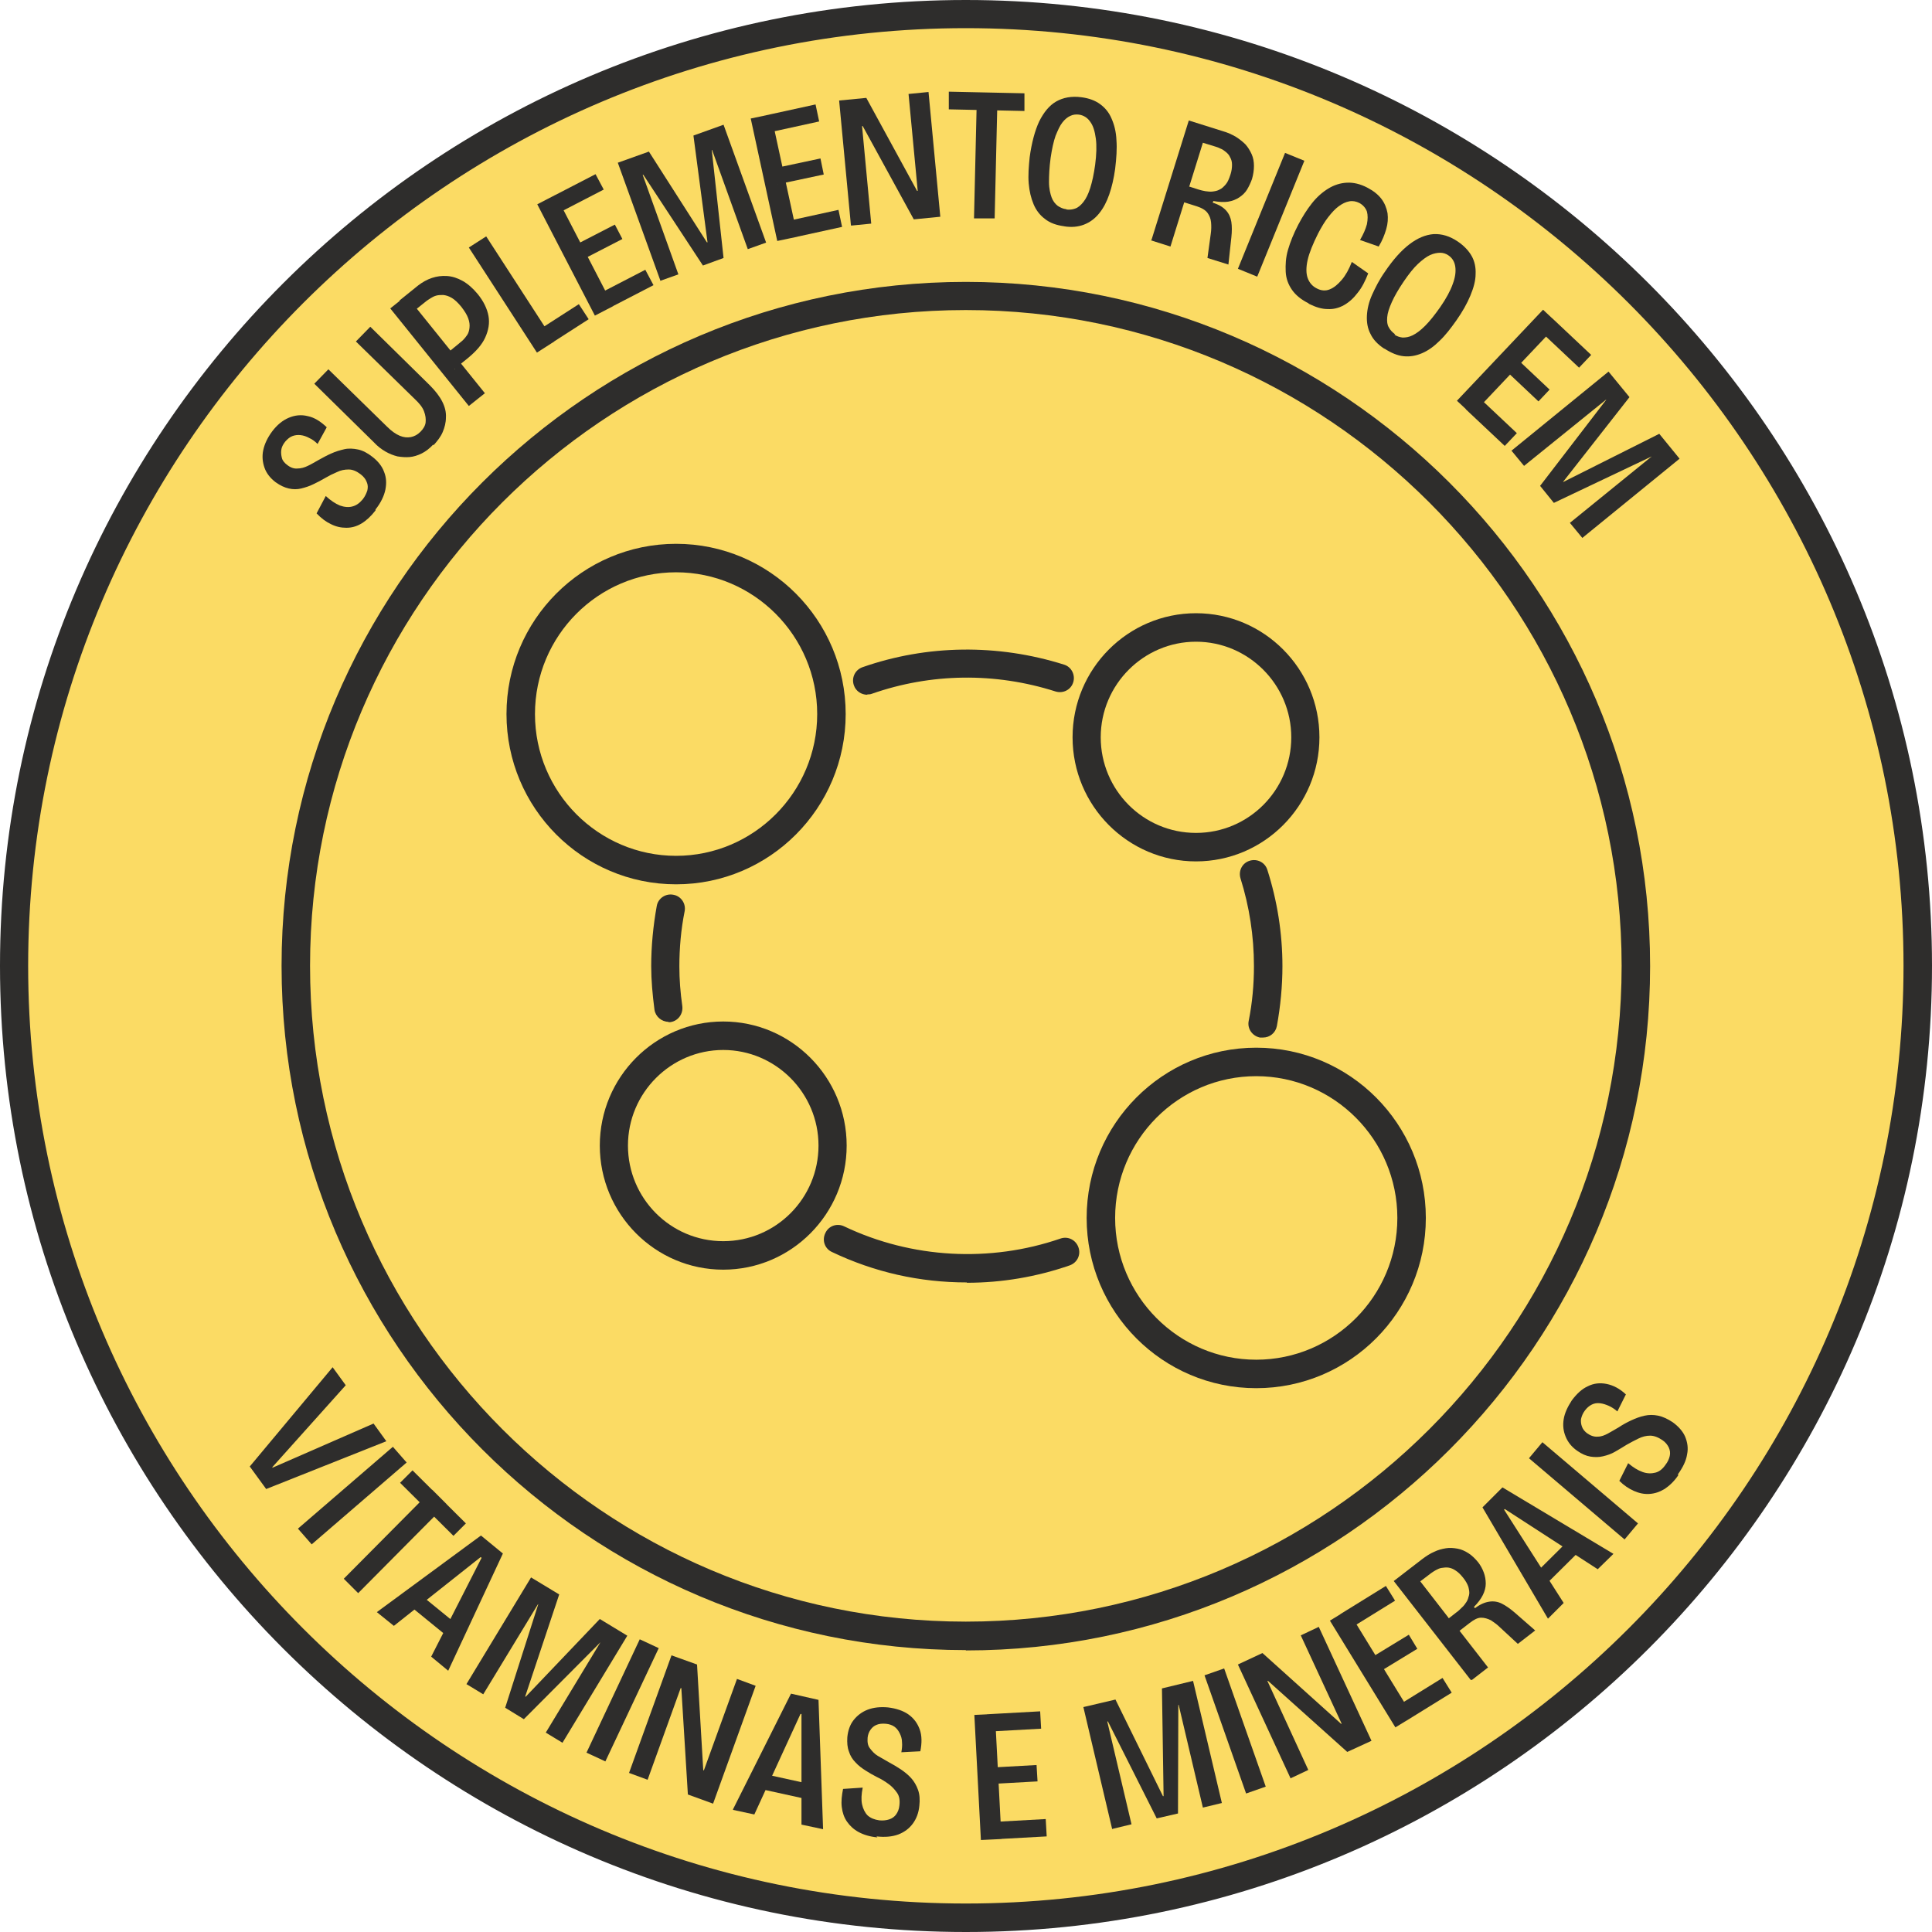 <svg viewBox="0 0 59.01 59.01" xmlns="http://www.w3.org/2000/svg" data-sanitized-data-name="Camada 2" data-name="Camada 2" id="Camada_2">
  <defs>
    <style>
      .cls-1 {
        fill: #fbdb64;
      }

      .cls-1, .cls-2 {
        stroke-width: 0px;
      }

      .cls-2 {
        fill: #2e2d2c;
      }
    </style>
  </defs>
  <g data-sanitized-data-name="Camada 1" data-name="Camada 1" id="Camada_1-2">
    <g>
      <g>
        <path d="M29.51,58.58C13.47,58.58.43,45.54.43,29.5S13.47.43,29.51.43s29.07,13.04,29.07,29.07-13.04,29.07-29.07,29.07Z" class="cls-1"></path>
        <path d="M29.5,59.01C13.24,59.01,0,45.77,0,29.5S13.24,0,29.5,0s29.51,13.24,29.51,29.5-13.24,29.51-29.51,29.51ZM29.5.86C13.71.86.86,13.71.86,29.5s12.85,28.64,28.64,28.64,28.64-12.85,28.64-28.64S45.3.86,29.5.86Z" class="cls-2"></path>
      </g>
      <g>
        <path d="M11.47,15.59c-.14.18-.28.31-.43.4-.15.09-.3.13-.46.13s-.31-.03-.47-.11c-.15-.07-.3-.18-.44-.33l.28-.53c.15.14.29.23.43.29.14.05.27.06.38.03.12-.03.22-.1.32-.22.07-.09.11-.18.14-.27.02-.09.02-.17-.02-.26-.03-.08-.09-.16-.18-.23-.13-.1-.25-.15-.37-.15-.12,0-.24.02-.36.08-.12.05-.24.11-.36.18-.12.07-.23.13-.36.19-.12.06-.25.1-.37.13-.12.03-.25.03-.38,0-.13-.03-.26-.09-.4-.19-.16-.12-.28-.27-.34-.44-.06-.17-.08-.35-.04-.54s.13-.38.27-.57c.15-.2.32-.34.51-.42.19-.08.38-.1.58-.05.2.04.39.16.58.34l-.28.51c-.08-.08-.16-.14-.25-.18-.09-.05-.18-.08-.27-.09-.09-.01-.17,0-.25.03s-.15.09-.22.17c-.07.09-.11.17-.12.26-.01.08,0,.16.02.24s.08.15.16.21c.1.08.21.12.31.11.11,0,.22-.03.32-.08.11-.05.22-.12.33-.18.13-.07.25-.14.39-.2.13-.06.27-.1.4-.13s.28-.02.42.01.29.11.43.22c.17.13.3.29.36.46.07.17.08.35.04.55-.04.19-.14.4-.3.6Z" class="cls-2"></path>
        <path d="M13.23,13.58c-.11.12-.23.21-.35.27-.12.06-.25.1-.37.11-.12.01-.25,0-.37-.02-.12-.03-.25-.08-.37-.15-.12-.07-.24-.16-.35-.28l-1.82-1.79.43-.44,1.79,1.75c.14.14.27.23.39.28.12.05.23.06.34.04.1-.02.2-.07.29-.16.09-.09.15-.19.16-.29s0-.21-.05-.34-.15-.25-.29-.38l-1.79-1.75.44-.45,1.82,1.79c.17.17.3.34.38.5.08.16.12.32.11.48,0,.16-.04.31-.1.45s-.16.27-.28.4Z" class="cls-2"></path>
        <path d="M14.32,12.4l-2.4-2.98.49-.39,2.4,2.98-.49.39ZM13.9,11.27l-.33-.41.44-.36s.08-.07.13-.11c.05-.05.09-.1.13-.16.04-.06.06-.13.07-.22.01-.09,0-.18-.04-.29s-.11-.22-.21-.35c-.1-.12-.19-.21-.29-.27s-.18-.08-.26-.09c-.08,0-.15,0-.22.02s-.12.05-.17.08-.09.06-.12.08l-.5.4-.33-.41.57-.46c.13-.1.27-.18.42-.23s.3-.07.46-.06.32.06.48.15c.16.09.31.22.46.4.18.22.29.45.33.67.04.22,0,.44-.1.66s-.28.42-.52.62l-.42.34Z" class="cls-2"></path>
        <path d="M16.4,10.77l-2.08-3.21.53-.34,2.08,3.21-.53.34ZM16.55,10.67l-.3-.46,1.43-.92.3.46-1.43.92Z" class="cls-2"></path>
        <path d="M18.17,9.64l-1.76-3.4.56-.29,1.76,3.4-.56.29ZM16.99,6.54l-.25-.47,1.45-.75.25.47-1.45.75ZM17.73,7.96l-.23-.44,1.28-.66.23.44-1.28.66ZM18.51,9.46l-.25-.47,1.45-.75.25.47-1.45.75Z" class="cls-2"></path>
        <path d="M20.17,8.57l-1.3-3.6.95-.34,1.77,2.77h.02s-.43-3.26-.43-3.26l.92-.33,1.3,3.6-.56.2-1.09-3.03h-.01s.36,3.3.36,3.3l-.63.23-1.82-2.77h-.02s1.09,3.04,1.09,3.04l-.56.2Z" class="cls-2"></path>
        <path d="M23.74,7.36l-.81-3.74.62-.13.81,3.74-.62.13ZM23.42,4.06l-.11-.52,1.6-.35.11.52-1.6.35ZM23.76,5.63l-.11-.49,1.41-.3.1.49-1.41.3ZM24.12,7.28l-.11-.52,1.6-.35.11.52-1.6.35Z" class="cls-2"></path>
        <path d="M25.99,6.88l-.36-3.81.83-.08,1.55,2.84h.02s-.28-2.96-.28-2.96l.61-.06.36,3.81-.81.08-1.56-2.85h-.02s.28,2.98.28,2.98l-.61.06Z" class="cls-2"></path>
        <path d="M28.98,3.34v-.54s2.31.05,2.31.05v.54s-2.31-.05-2.31-.05ZM29.75,6.65l.09-3.83.63.02-.09,3.83h-.63Z" class="cls-2"></path>
        <path d="M32.5,6.91c-.23-.03-.43-.1-.58-.22-.15-.11-.27-.26-.35-.45s-.13-.4-.15-.64c-.02-.24,0-.51.03-.8.06-.44.16-.81.29-1.09.14-.28.31-.49.52-.61.21-.12.47-.17.77-.13.23.03.42.1.57.21.15.11.27.25.35.44.08.18.14.4.15.66.02.26,0,.55-.04.88-.04.29-.1.55-.18.78s-.18.42-.31.58-.28.27-.46.34-.39.09-.62.05ZM32.58,6.4c.09.01.18,0,.26-.03.09-.03.17-.1.25-.2.08-.1.15-.24.21-.43s.11-.42.15-.71c.04-.31.05-.58.02-.8-.03-.22-.08-.39-.17-.51-.08-.12-.2-.2-.35-.22-.09-.01-.18,0-.26.04-.09.04-.17.11-.24.2-.08.1-.14.24-.21.41-.06.17-.11.4-.15.67-.04.3-.05.54-.05.74,0,.2.04.36.08.47s.11.2.19.26c.08.05.16.09.26.1Z" class="cls-2"></path>
        <path d="M35.17,7.33l1.14-3.65,1.05.33c.14.04.27.1.39.17.11.07.21.15.29.23.08.09.14.19.19.3.05.11.07.23.07.36s-.02.26-.06.4c-.04.11-.09.22-.15.32s-.15.18-.24.24c-.09.06-.21.11-.34.13s-.28.01-.45-.02l-.02.05c.19.06.32.14.41.24.09.1.14.22.16.35s.02.29,0,.47l-.09.83-.64-.2.1-.73c.02-.13.02-.25.01-.36s-.05-.21-.11-.29-.17-.15-.33-.2l-.38-.12-.42,1.35-.6-.19ZM36.33,5.7l.28.09c.07.02.14.04.21.05.08.01.15.02.22.01s.14-.02.21-.06c.07-.03.13-.09.19-.16.06-.07.1-.17.14-.29.04-.12.05-.22.05-.31,0-.09-.02-.16-.06-.23-.03-.07-.08-.12-.13-.16-.05-.04-.1-.08-.16-.1-.06-.03-.11-.05-.15-.06l-.39-.12-.42,1.35Z" class="cls-2"></path>
        <path d="M37.81,8.21l1.44-3.54.59.24-1.44,3.54-.59-.24Z" class="cls-2"></path>
        <path d="M39.96,9.26c-.22-.11-.39-.25-.5-.41-.11-.16-.18-.34-.19-.55s0-.43.07-.67c.07-.24.17-.49.31-.76.13-.25.27-.47.42-.66.15-.19.32-.34.5-.45.18-.11.37-.17.57-.18.2-.01.41.04.62.15.19.1.33.21.43.34.1.13.16.28.19.44.02.16.01.32-.04.49-.05.17-.12.35-.23.53l-.57-.2c.1-.17.17-.33.21-.48.03-.15.03-.28,0-.39-.04-.11-.12-.2-.23-.26-.1-.05-.2-.07-.31-.05-.11.02-.21.07-.32.15s-.21.19-.32.33c-.11.14-.21.31-.31.5-.16.32-.27.59-.32.81-.05.22-.05.41,0,.55.05.14.14.25.28.32.13.07.27.08.39.03.13-.05.25-.15.37-.29.12-.14.22-.32.31-.55l.5.35c-.09.23-.19.43-.32.59-.12.16-.26.29-.42.38-.16.09-.33.13-.5.12-.18,0-.37-.06-.57-.16Z" class="cls-2"></path>
        <path d="M42.28,10.65c-.2-.13-.34-.28-.42-.45-.09-.17-.12-.36-.11-.56s.06-.42.16-.64.22-.46.39-.7c.25-.37.5-.65.75-.84s.49-.29.74-.31c.25-.01.49.06.74.23.19.13.33.28.42.44s.13.35.12.55c0,.2-.06.42-.16.66-.1.24-.24.49-.43.76-.17.24-.33.45-.51.62-.17.17-.35.3-.54.38-.19.08-.37.11-.56.09-.19-.02-.38-.1-.58-.23ZM42.59,10.22c.07.05.16.08.25.09.09,0,.19-.01.31-.07s.24-.15.38-.29c.14-.14.29-.33.46-.57.18-.26.31-.5.38-.7.08-.21.1-.38.08-.53-.02-.15-.09-.27-.21-.35-.07-.05-.16-.08-.25-.08-.09,0-.2.02-.31.07-.11.05-.24.15-.37.27s-.28.31-.43.53c-.17.25-.29.46-.37.64-.08.18-.13.33-.14.46s0,.23.05.31c.04.08.11.15.19.21Z" class="cls-2"></path>
        <path d="M44.5,12.24l2.63-2.78.46.43-2.63,2.78-.46-.43ZM44.77,12.5l.37-.39,1.19,1.12-.37.39-1.19-1.12ZM45.94,11.27l.34-.36,1.05.99-.34.36-1.05-.99ZM47.04,10.11l.37-.39,1.19,1.12-.37.39-1.19-1.12Z" class="cls-2"></path>
        <path d="M46.16,13.77l2.97-2.42.64.78-2.03,2.59h.01s2.93-1.47,2.93-1.47l.62.76-2.97,2.42-.38-.46,2.5-2.03h0s-2.99,1.42-2.99,1.42l-.42-.52,2.02-2.63h-.01s-2.5,2.02-2.5,2.02l-.38-.46Z" class="cls-2"></path>
      </g>
      <g>
        <path d="M7.63,44.79l2.53-3.03.4.55-2.24,2.5v.02s3.09-1.35,3.09-1.35l.39.54-3.67,1.46-.51-.7Z" class="cls-2"></path>
        <path d="M9.1,46.69l2.9-2.5.42.48-2.9,2.5-.42-.48Z" class="cls-2"></path>
        <path d="M10.5,48.22l2.7-2.72.44.44-2.7,2.72-.44-.44ZM12.22,45.29l.38-.38,1.63,1.62-.38.38-1.63-1.62Z" class="cls-2"></path>
        <path d="M11.51,49.24l3.18-2.34.67.55-1.67,3.58-.52-.43,1.54-3.02-.03-.02-2.65,2.1-.52-.42ZM12.46,49l.3-.36,1.3,1.06-.3.36-1.3-1.06Z" class="cls-2"></path>
        <path d="M14.24,51.45l1.98-3.27.86.52-1.04,3.12h.02s2.26-2.37,2.26-2.37l.84.51-1.98,3.27-.51-.31,1.67-2.76h0s-2.34,2.35-2.34,2.35l-.57-.35,1.01-3.16h-.01s-1.67,2.75-1.67,2.75l-.51-.31Z" class="cls-2"></path>
        <path d="M17.91,53.54l1.63-3.47.58.27-1.63,3.46-.58-.27Z" class="cls-2"></path>
        <path d="M19.21,54.16l1.3-3.6.78.28.19,3.23h.02s1.01-2.79,1.01-2.79l.57.21-1.3,3.6-.77-.28-.2-3.25h-.02s-1.01,2.8-1.01,2.8l-.57-.21Z" class="cls-2"></path>
        <path d="M22.39,55.26l1.77-3.53.84.19.14,3.95-.66-.14v-3.38s-.03,0-.03,0l-1.41,3.07-.65-.14ZM23.13,54.62l.1-.46,1.64.36-.1.46-1.64-.36Z" class="cls-2"></path>
        <path d="M26.8,56.12c-.23-.02-.42-.08-.57-.16-.15-.08-.27-.19-.36-.32s-.14-.28-.16-.45c-.02-.17,0-.35.04-.55l.6-.04c-.04.2-.05.37-.02.51.03.14.09.26.17.34.09.08.21.13.36.15.11.01.21,0,.3-.03.09-.03.16-.08.21-.15.05-.07.09-.16.1-.27.02-.16,0-.29-.07-.39s-.15-.19-.26-.27-.22-.15-.35-.21c-.12-.06-.24-.13-.35-.2s-.22-.15-.31-.25c-.09-.09-.16-.2-.2-.33-.05-.13-.06-.27-.05-.44.02-.2.08-.38.19-.52s.25-.25.43-.32.39-.09.62-.07c.25.03.46.1.62.21.17.12.28.27.35.46.07.19.07.42.02.67l-.58.03c.02-.11.03-.21.02-.31,0-.1-.03-.19-.07-.27-.04-.08-.09-.15-.16-.2-.07-.05-.16-.08-.26-.09-.11-.01-.21,0-.28.03-.08.03-.14.08-.19.15-.05.07-.08.15-.09.24-.01.13,0,.24.07.33s.14.17.24.23.21.12.33.19c.13.07.25.14.37.22s.23.17.32.27c.09.1.16.22.21.36.05.14.06.3.04.48-.02.22-.09.4-.2.55s-.26.26-.44.33c-.19.07-.41.09-.67.06Z" class="cls-2"></path>
        <path d="M29.96,56.2l-.2-3.82.63-.03.2,3.82-.63.03ZM30.17,52.89l-.03-.53,1.63-.09.03.53-1.63.09ZM30.25,54.49l-.03-.5,1.44-.08.03.5-1.44.08ZM30.34,56.18l-.03-.53,1.63-.09.03.53-1.63.09Z" class="cls-2"></path>
        <path d="M33.97,55.87l-.88-3.73.98-.23,1.45,2.95h.02s-.05-3.29-.05-3.29l.95-.23.88,3.73-.58.14-.74-3.14h-.01s-.01,3.32-.01,3.32l-.65.15-1.49-2.96h-.02s.74,3.14.74,3.14l-.58.14Z" class="cls-2"></path>
        <path d="M38.06,54.78l-1.27-3.61.6-.21,1.27,3.61-.6.21Z" class="cls-2"></path>
        <path d="M39.42,54.32l-1.61-3.48.75-.35,2.4,2.16h.02s-1.25-2.7-1.25-2.7l.55-.26,1.61,3.48-.74.34-2.42-2.17h-.02s1.25,2.72,1.25,2.72l-.55.26Z" class="cls-2"></path>
        <path d="M42.62,52.76l-2-3.26.54-.33,2,3.26-.54.33ZM41.22,49.75l-.28-.45,1.39-.86.28.45-1.39.86ZM42.06,51.11l-.26-.43,1.23-.75.26.43-1.23.75ZM42.95,52.56l-.28-.45,1.39-.86.28.45-1.39.86Z" class="cls-2"></path>
        <path d="M44.92,51.31l-2.35-3.02.87-.67c.12-.09.24-.17.36-.22.12-.06.24-.09.36-.11.12-.02.23-.01.35.01.12.02.23.07.34.14s.21.17.3.28c.07.09.13.2.17.31.04.11.06.22.06.34,0,.11-.03.23-.09.35-.06.12-.15.24-.27.36l.03.04c.16-.12.3-.18.44-.2.13-.02.26,0,.38.06.12.06.25.15.39.27l.63.55-.53.41-.54-.5c-.09-.09-.19-.16-.28-.22-.1-.05-.2-.08-.3-.08-.11,0-.22.06-.35.16l-.31.24.87,1.12-.49.38ZM44.25,49.43l.23-.18c.06-.04.11-.09.17-.15.06-.05.1-.11.14-.17.04-.06.06-.13.08-.21s0-.16-.02-.25c-.03-.09-.08-.18-.16-.28-.08-.1-.15-.17-.23-.22-.07-.05-.15-.08-.22-.09s-.14,0-.21.01-.12.04-.18.07c-.05.03-.1.06-.14.09l-.33.25.86,1.11Z" class="cls-2"></path>
        <path d="M47.28,49.44l-2-3.4.61-.61,3.39,2.03-.48.47-2.84-1.84-.02.02,1.82,2.85-.47.47ZM47.14,48.47l-.33-.33,1.19-1.18.33.33-1.19,1.18Z" class="cls-2"></path>
        <path d="M49.62,47.02l-2.92-2.48.41-.49,2.92,2.48-.41.49Z" class="cls-2"></path>
        <path d="M51.26,45.06c-.13.19-.27.32-.42.42-.15.09-.3.14-.46.15s-.31-.02-.47-.09c-.16-.07-.31-.17-.45-.31l.27-.54c.15.13.3.22.44.27.14.05.27.05.39.02.12-.03.22-.11.31-.24.07-.09.11-.18.13-.27.02-.09.01-.17-.03-.26-.04-.08-.1-.16-.19-.22-.13-.09-.26-.14-.38-.14s-.24.03-.36.09c-.12.06-.24.12-.36.19-.11.07-.23.14-.35.21-.12.07-.24.11-.37.14-.12.03-.25.03-.38.01-.13-.02-.27-.08-.41-.18-.17-.12-.28-.26-.35-.43s-.09-.34-.06-.53c.03-.19.12-.38.25-.58.15-.2.31-.35.49-.43.18-.09.37-.11.57-.07.2.04.4.14.59.32l-.26.52c-.08-.07-.17-.13-.26-.17-.09-.04-.18-.07-.27-.08s-.17,0-.25.04c-.08.04-.15.1-.21.18-.07.09-.1.18-.12.26-.01.08,0,.16.03.24s.09.15.16.2c.1.07.21.11.32.1.11,0,.21-.04.32-.1s.21-.12.33-.19c.12-.08.25-.15.38-.21.13-.06.26-.11.4-.14.14-.03.27-.03.42,0,.14.03.29.1.44.2.18.13.31.28.38.44.07.17.1.35.06.54-.03.2-.13.4-.28.61Z" class="cls-2"></path>
      </g>
      <path d="M29.5,50.4c-11.52,0-20.9-9.38-20.9-20.9S17.98,8.61,29.5,8.61s20.9,9.38,20.9,20.9-9.38,20.9-20.9,20.9ZM29.5,9.47c-11.05,0-20.03,8.99-20.03,20.03s8.99,20.03,20.03,20.03,20.03-8.99,20.03-20.03-8.99-20.03-20.03-20.03Z" class="cls-2"></path>
      <g>
        <path d="M29.53,39.17c-1.44,0-2.82-.31-4.12-.93-.22-.1-.31-.36-.2-.58.1-.22.36-.31.58-.2,2.06.98,4.45,1.11,6.6.37.23-.08.47.04.55.27.08.23-.04.47-.27.55-1.01.35-2.07.53-3.14.53Z" class="cls-2"></path>
        <path d="M20.42,31.21c-.21,0-.4-.16-.43-.37-.06-.46-.1-.9-.1-1.33,0-.61.06-1.23.17-1.84.04-.23.27-.39.51-.34.23.04.39.27.34.51-.11.55-.16,1.12-.16,1.68,0,.39.03.79.09,1.21.03.24-.13.46-.37.49-.02,0-.04,0-.06,0Z" class="cls-2"></path>
        <path d="M26.49,21.22c-.18,0-.35-.11-.41-.29-.08-.23.04-.47.26-.55,1.97-.69,4.13-.72,6.16-.08.23.07.35.32.28.54-.07.23-.31.35-.54.28-1.85-.59-3.81-.56-5.61.07-.05.02-.1.02-.14.02Z" class="cls-2"></path>
        <path d="M38.56,31.69s-.05,0-.08,0c-.23-.05-.39-.27-.34-.51.11-.55.16-1.11.16-1.67,0-.92-.14-1.82-.41-2.68-.07-.23.05-.47.28-.54.23-.07.47.05.54.28.3.94.46,1.93.46,2.94,0,.61-.06,1.23-.17,1.83-.04.21-.22.35-.42.35Z" class="cls-2"></path>
        <path d="M38.37,42.4c-2.86,0-5.18-2.33-5.18-5.2s2.32-5.2,5.18-5.2,5.18,2.33,5.18,5.2-2.32,5.2-5.18,5.2ZM38.37,32.87c-2.38,0-4.31,1.94-4.31,4.33s1.94,4.33,4.31,4.33,4.31-1.94,4.31-4.33-1.94-4.33-4.31-4.33Z" class="cls-2"></path>
        <path d="M22.09,38.78c-2.08,0-3.77-1.7-3.77-3.79s1.69-3.79,3.77-3.79,3.77,1.7,3.77,3.79-1.69,3.79-3.77,3.79ZM22.09,32.07c-1.6,0-2.91,1.31-2.91,2.92s1.3,2.92,2.91,2.92,2.91-1.31,2.91-2.92-1.31-2.92-2.91-2.92Z" class="cls-2"></path>
        <path d="M20.65,27.01c-2.86,0-5.18-2.33-5.18-5.2s2.32-5.2,5.18-5.2,5.18,2.33,5.18,5.2-2.32,5.2-5.18,5.2ZM20.65,17.48c-2.38,0-4.31,1.94-4.31,4.33s1.94,4.33,4.31,4.33,4.31-1.94,4.31-4.33-1.94-4.33-4.31-4.33Z" class="cls-2"></path>
        <path d="M36.53,26.31c-2.08,0-3.77-1.7-3.77-3.79s1.69-3.79,3.77-3.79,3.77,1.7,3.77,3.79-1.69,3.79-3.77,3.79ZM36.53,19.6c-1.6,0-2.91,1.31-2.91,2.92s1.3,2.92,2.91,2.92,2.91-1.31,2.91-2.92-1.31-2.92-2.91-2.92Z" class="cls-2"></path>
      </g>
    </g>
  </g>
</svg>